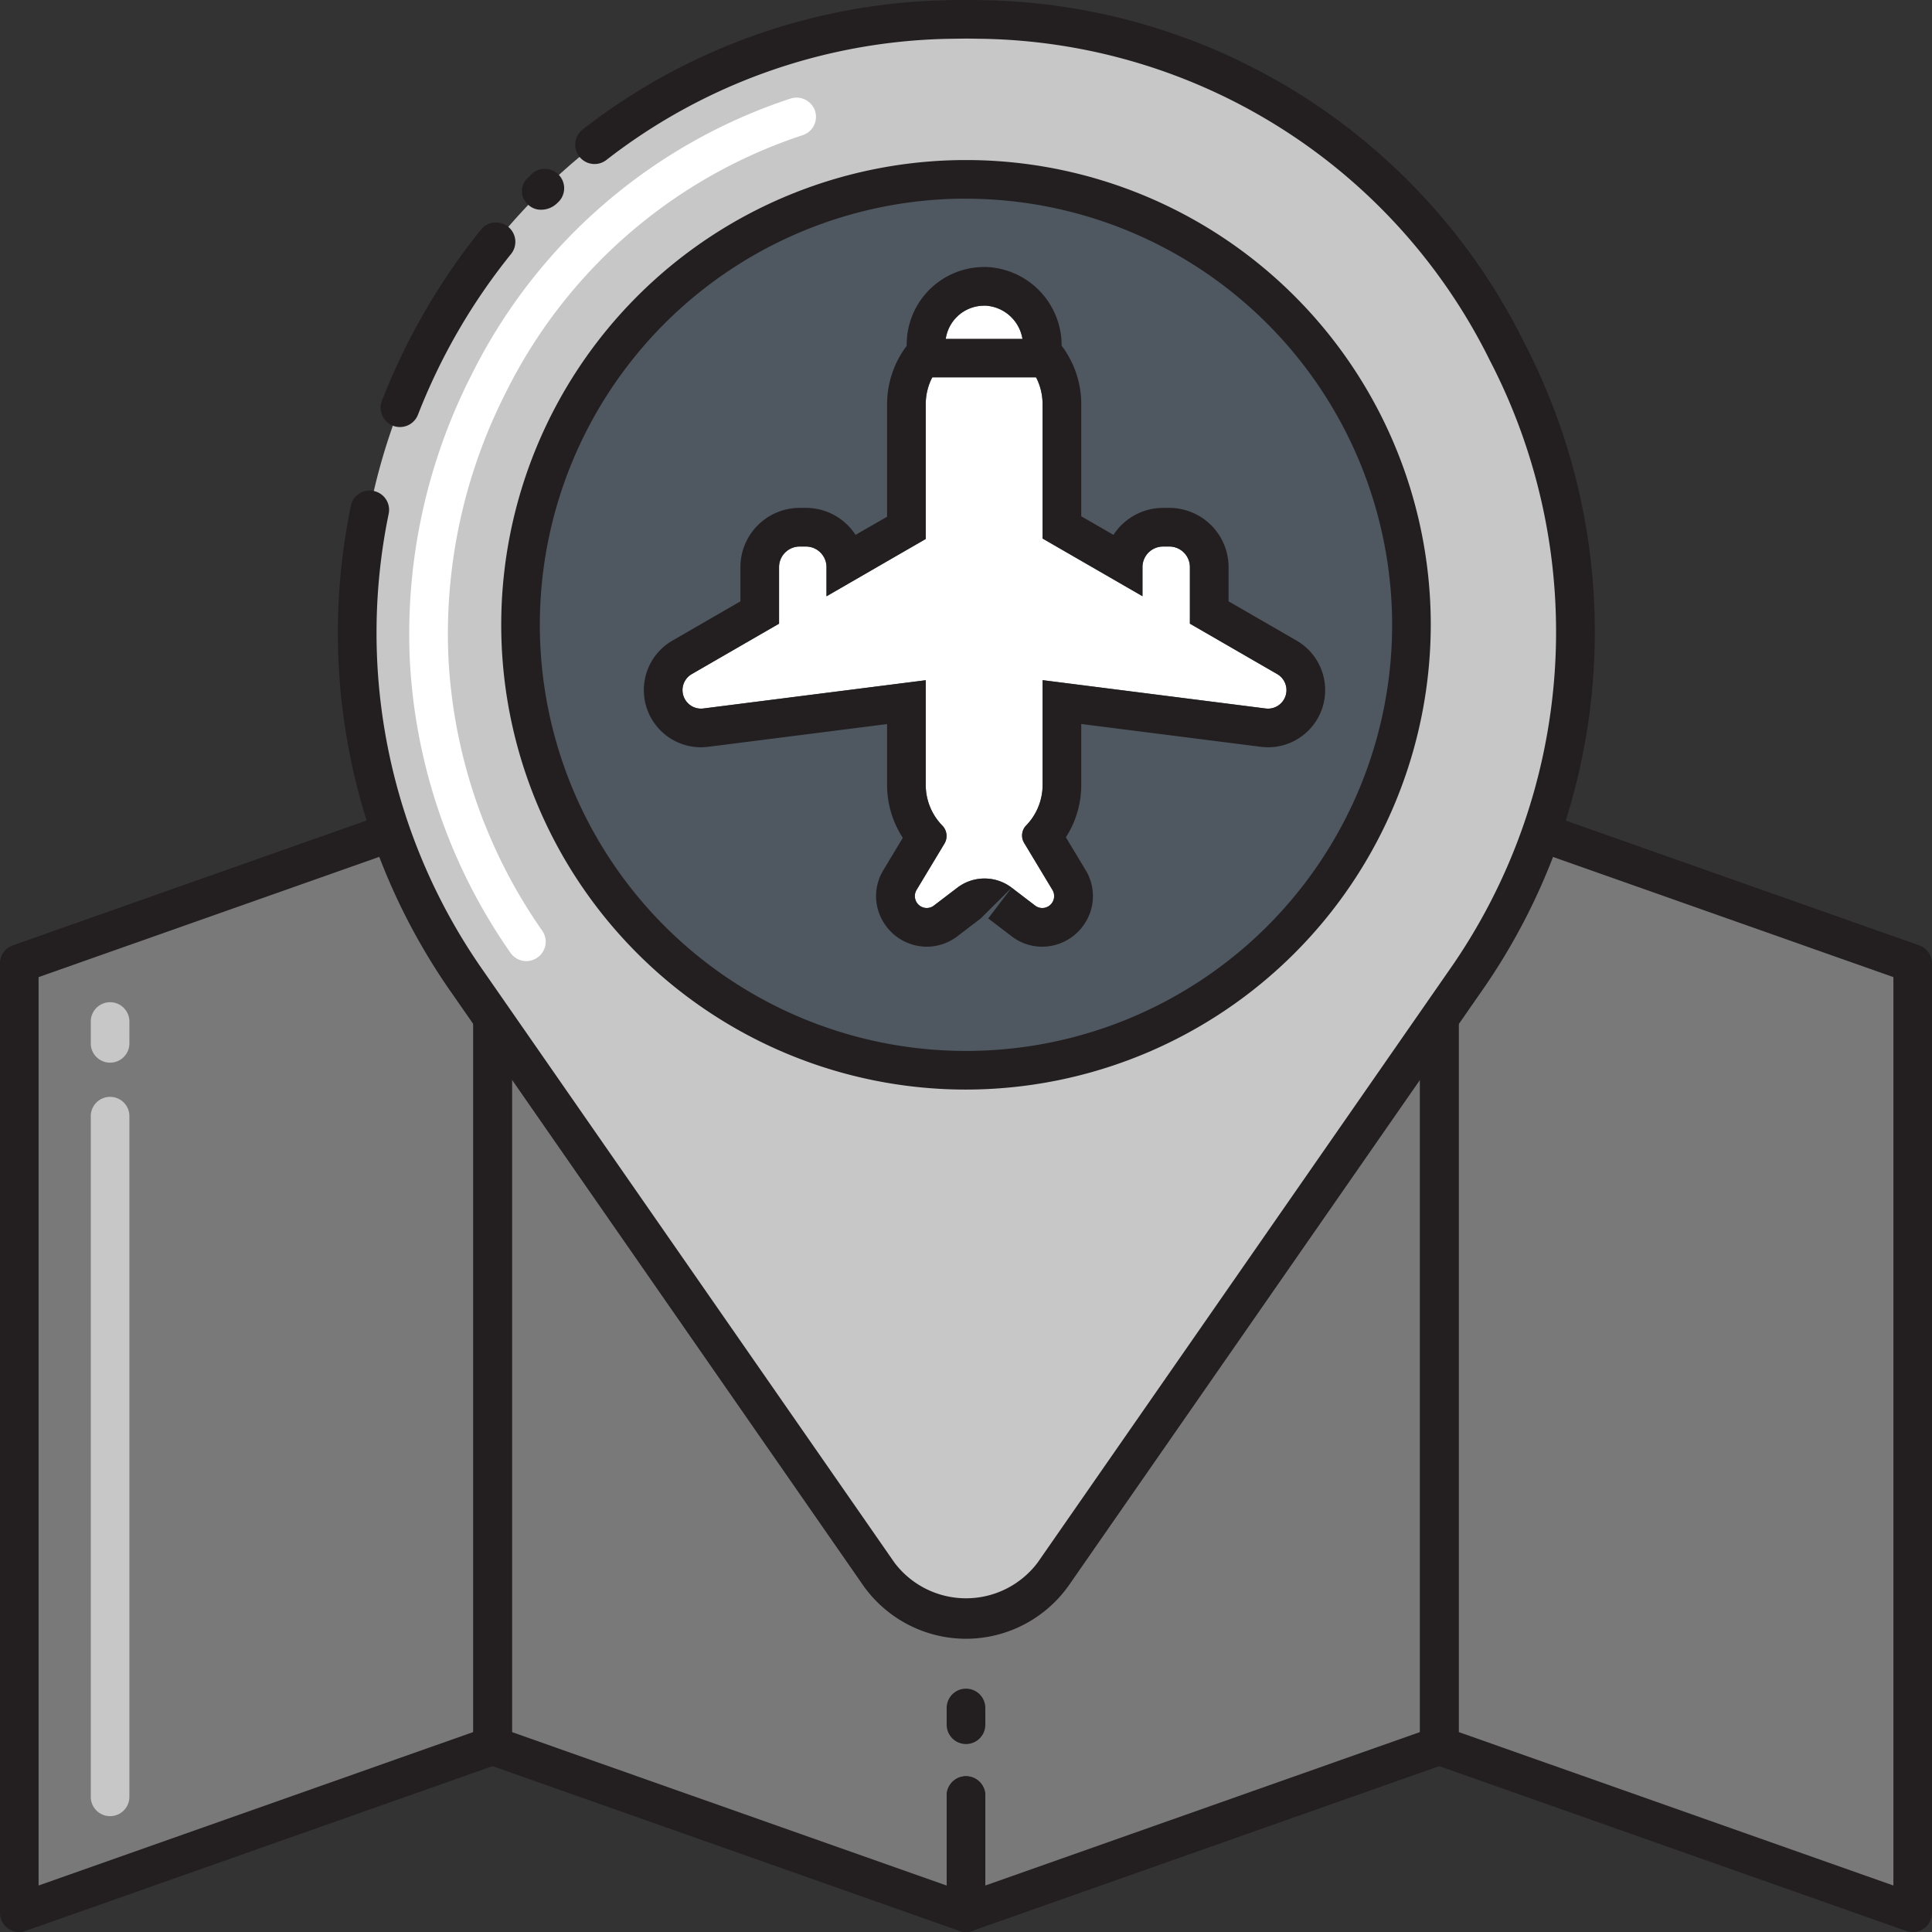 <svg xmlns="http://www.w3.org/2000/svg" width="117.226" height="117.232" viewBox="0 0 117.226 117.232"><rect x="0" y="0" width="117.226" height="117.232" fill="#333333" stroke="none"/><g transform="translate(-1400.931 -3053.889)"><path d="M1430.823,3159.814l-28.721,10.133v-57.6l28.721-10.134Z" fill="#7a7979"/><path d="M1430.823,3159.814l28.721,10.133v-57.6l-28.721-10.134Z" fill="#7a7979"/><path d="M1488.266,3159.814l-28.722,10.133v-57.6l28.722-10.134Z" fill="#7a7979"/><path d="M1488.266,3159.814l28.721,10.133v-57.6l-28.721-10.134Z" fill="#7a7979"/><path d="M1402.1,3171.121a1.169,1.169,0,0,1-1.172-1.172v-57.6a1.163,1.163,0,0,1,.781-1.1l28.721-10.137a1.169,1.169,0,0,1,1.562,1.1v57.6a1.164,1.164,0,0,1-.781,1.1l-28.721,10.136A1.073,1.073,0,0,1,1402.1,3171.121Zm1.172-57.945v55.118l26.377-9.312v-55.117Zm27.549,46.636h0Z" fill="#231f20"/><path d="M1407.611,3118.367a1.169,1.169,0,0,1-1.172-1.172v-1.289a1.172,1.172,0,1,1,2.343,0v1.289A1.169,1.169,0,0,1,1407.611,3118.367Z" fill="#c7c7c7"/><path d="M1407.611,3164.085a1.169,1.169,0,0,1-1.172-1.172v-41.265a1.172,1.172,0,1,1,2.343,0v41.265A1.169,1.169,0,0,1,1407.611,3164.085Z" fill="#c7c7c7"/><path d="M1459.544,3171.121a1.072,1.072,0,0,1-.39-.069l-28.721-10.136a1.164,1.164,0,0,1-.781-1.1v-57.6a1.176,1.176,0,0,1,.493-.957,1.157,1.157,0,0,1,1.069-.147l28.721,10.137a1.163,1.163,0,0,1,.781,1.1v36.421a1.172,1.172,0,0,1-2.344,0v-35.591l-26.377-9.311v55.117l26.377,9.312v-5.459a1.172,1.172,0,0,1,2.344,0v7.114a1.169,1.169,0,0,1-1.172,1.172Z" fill="#231f20"/><path d="M1459.544,3171.121a1.169,1.169,0,0,1-1.172-1.172v-7.114a1.172,1.172,0,0,1,2.344,0v5.459l26.377-9.312v-55.117l-26.377,9.311v35.591a1.172,1.172,0,0,1-2.344,0v-36.421a1.164,1.164,0,0,1,.782-1.1l28.72-10.137a1.169,1.169,0,0,1,1.563,1.1v57.6a1.165,1.165,0,0,1-.781,1.1l-28.721,10.136A1.078,1.078,0,0,1,1459.544,3171.121Z" fill="#231f20"/><path d="M1516.986,3171.121a1.078,1.078,0,0,1-.391-.069l-28.721-10.136a1.165,1.165,0,0,1-.781-1.1v-57.6a1.178,1.178,0,0,1,.493-.957,1.163,1.163,0,0,1,1.07-.147l28.72,10.137a1.163,1.163,0,0,1,.781,1.1v57.6a1.169,1.169,0,0,1-1.171,1.172Zm-27.549-12.139,26.377,9.312v-55.118l-26.377-9.311Z" fill="#231f20"/><path d="M1460.636,3055.077c-.362-.01-.727-.014-1.092-.014s-.729,0-1.092.014a36.02,36.02,0,0,0-20.642,6.986,37.441,37.441,0,0,0-8.493,51.436l24.919,35.873a6.463,6.463,0,0,0,10.616,0l24.919-35.873C1506.545,3089.353,1490.027,3055.831,1460.636,3055.077Zm-1.092,63.753a27.029,27.029,0,1,1,27.028-27.029A27.028,27.028,0,0,1,1459.544,3118.83Z" fill="#c7c7c7"/><path d="M1459.544,3153.323a7.643,7.643,0,0,1-6.269-3.281l-24.917-35.874a38.016,38.016,0,0,1-6.138-29.576,1.152,1.152,0,0,1,1.382-.913,1.167,1.167,0,0,1,.913,1.382,35.706,35.706,0,0,0,5.767,27.769L1455.2,3148.7a5.44,5.44,0,0,0,8.691,0l24.922-35.874a35.743,35.743,0,0,0,2.519-37.061,35.016,35.016,0,0,0-30.722-19.521l-1.065-.015-1.064.015a34.881,34.881,0,0,0-20.752,7.348,1.172,1.172,0,1,1-1.446-1.845,37.23,37.23,0,0,1,22.139-7.847c.752-.02,1.494-.02,2.246,0a37.335,37.335,0,0,1,32.759,20.806,38.05,38.05,0,0,1-2.69,39.458l-24.922,35.874A7.647,7.647,0,0,1,1459.544,3153.323Z" fill="#231f20"/><path d="M1425.2,3079.8a1.16,1.16,0,0,1-.425-.079,1.174,1.174,0,0,1-.669-1.518,39.278,39.278,0,0,1,6.025-10.4,1.174,1.174,0,0,1,1.826,1.475,36.817,36.817,0,0,0-5.664,9.77A1.174,1.174,0,0,1,1425.2,3079.8Z" fill="#231f20"/><path d="M1433.768,3066.614a1.111,1.111,0,0,1-.777-.293,1.084,1.084,0,0,1-.117-1.558c.01-.009.279-.273.283-.283a1.174,1.174,0,0,1,1.661,1.66c-.005,0-.093.093-.1.093A1.382,1.382,0,0,1,1433.768,3066.614Z" fill="#231f20"/><path d="M1432.869,3112.205a1.166,1.166,0,0,1-.962-.5,34.036,34.036,0,0,1-6.108-17.725,34.6,34.6,0,0,1,3.726-17.314,33.185,33.185,0,0,1,19.384-16.8,1.184,1.184,0,0,1,1.475.752,1.17,1.17,0,0,1-.752,1.474,30.88,30.88,0,0,0-18.017,15.63,32.268,32.268,0,0,0-3.472,16.138,31.7,31.7,0,0,0,5.688,16.5,1.168,1.168,0,0,1-.293,1.631A1.181,1.181,0,0,1,1432.869,3112.205Z" fill="#fff"/><path d="M1459.544,3118.83a27.029,27.029,0,1,1,27.028-27.029A27.028,27.028,0,0,1,1459.544,3118.83Z" fill="#4f5760"/><path d="M1459.544,3120a28.2,28.2,0,1,1,28.2-28.2A28.234,28.234,0,0,1,1459.544,3120Zm0-54.058A25.857,25.857,0,1,0,1485.4,3091.8,25.881,25.881,0,0,0,1459.544,3065.945Z" fill="#231f20"/><path d="M1478.446,3094.8l-5.316-3.07V3088.3a1.249,1.249,0,0,0-1.249-1.25h-.378a1.25,1.25,0,0,0-1.25,1.25v1.769l-6.062-3.5v-8.159a3.534,3.534,0,0,0-1.188-2.643l0,0v-.889a2.412,2.412,0,0,0-2.319-2.441,2.357,2.357,0,0,0-2.394,2.356v.974l0,0a3.534,3.534,0,0,0-1.188,2.643v8.182l-6.022,3.478V3088.3a1.25,1.25,0,0,0-1.25-1.25h-.378a1.25,1.25,0,0,0-1.25,1.25v3.431l-5.315,3.07a1.123,1.123,0,0,0,.721,2.076l13.494-1.714v6.347a3.533,3.533,0,0,0,1,2.467l.022.023a.9.9,0,0,1,.11,1.081l-1.689,2.806a.722.722,0,0,0,1.056.946l1.419-1.082a2.718,2.718,0,0,1,3.3,0l1.418,1.082a.722.722,0,0,0,1.057-.946l-1.718-2.854a.871.871,0,0,1,.121-1.055h0a3.532,3.532,0,0,0,1-2.467v-6.352l13.534,1.719A1.123,1.123,0,0,0,1478.446,3094.8Z" fill="#fff"/><path d="M1460.645,3072.429h.037a2.412,2.412,0,0,1,2.319,2.441v.889l0,0a3.534,3.534,0,0,1,1.188,2.643v8.159l6.062,3.5V3088.3a1.25,1.25,0,0,1,1.25-1.25h.378a1.249,1.249,0,0,1,1.249,1.25v3.431l5.316,3.07a1.124,1.124,0,0,1-.562,2.086,1.233,1.233,0,0,1-.159-.01l-13.534-1.719v6.352a3.532,3.532,0,0,1-1,2.467h0a.871.871,0,0,0-.121,1.055l1.718,2.854a.726.726,0,0,1-.621,1.1.711.711,0,0,1-.436-.154l-1.418-1.082a2.719,2.719,0,0,0-1.648-.556h-.044a2.723,2.723,0,0,0-1.6.556l-1.419,1.082a.707.707,0,0,1-.436.154.726.726,0,0,1-.62-1.1l1.689-2.806a.9.9,0,0,0-.11-1.081l-.022-.023a3.533,3.533,0,0,1-1-2.467v-6.347l-13.494,1.714a1.243,1.243,0,0,1-.159.01,1.124,1.124,0,0,1-.562-2.086l5.315-3.07V3088.3a1.25,1.25,0,0,1,1.25-1.25h.378a1.25,1.25,0,0,1,1.25,1.25v1.769l6.022-3.478v-8.182a3.534,3.534,0,0,1,1.188-2.643l0,0v-.974a2.356,2.356,0,0,1,2.357-2.356m0-2.345a4.7,4.7,0,0,0-4.7,4.7v.084a5.87,5.87,0,0,0-1.19,3.538v6.829l-1.914,1.1a3.594,3.594,0,0,0-3.014-1.637h-.378a3.6,3.6,0,0,0-3.594,3.594v2.077l-4.144,2.393a3.469,3.469,0,0,0,1.735,6.462c.1,0,.357-.017.456-.029l10.853-1.379v3.686a5.854,5.854,0,0,0,.954,3.216l-1.175,1.952a3.024,3.024,0,0,0-.05,3.081,3.088,3.088,0,0,0,2.679,1.573,3.041,3.041,0,0,0,1.858-.634l1.419-1.082,1.873-1.865-1.422,1.865,1.419,1.082a3.04,3.04,0,0,0,1.857.634,3.089,3.089,0,0,0,2.68-1.573,3.024,3.024,0,0,0-.05-3.081l-1.194-1.984a5.859,5.859,0,0,0,.933-3.184v-3.691l10.894,1.384c.1.013.356.029.455.029a3.469,3.469,0,0,0,1.772-6.44l-4.181-2.415V3088.3a3.6,3.6,0,0,0-3.594-3.594h-.378a3.594,3.594,0,0,0-3.014,1.637l-1.954-1.128v-6.806a5.882,5.882,0,0,0-1.19-3.544,4.763,4.763,0,0,0-4.626-4.778Z" fill="#231f20"/><path d="M1464.027,3076.79H1457.3a1.172,1.172,0,1,1,0-2.344h6.724a1.172,1.172,0,1,1,0,2.344Z" fill="#231f20"/><path d="M1459.544,3159.71a1.17,1.17,0,0,1-1.172-1.172v-1.016a1.172,1.172,0,0,1,2.344,0v1.016A1.169,1.169,0,0,1,1459.544,3159.71Z" fill="#231f20"/></g></svg>